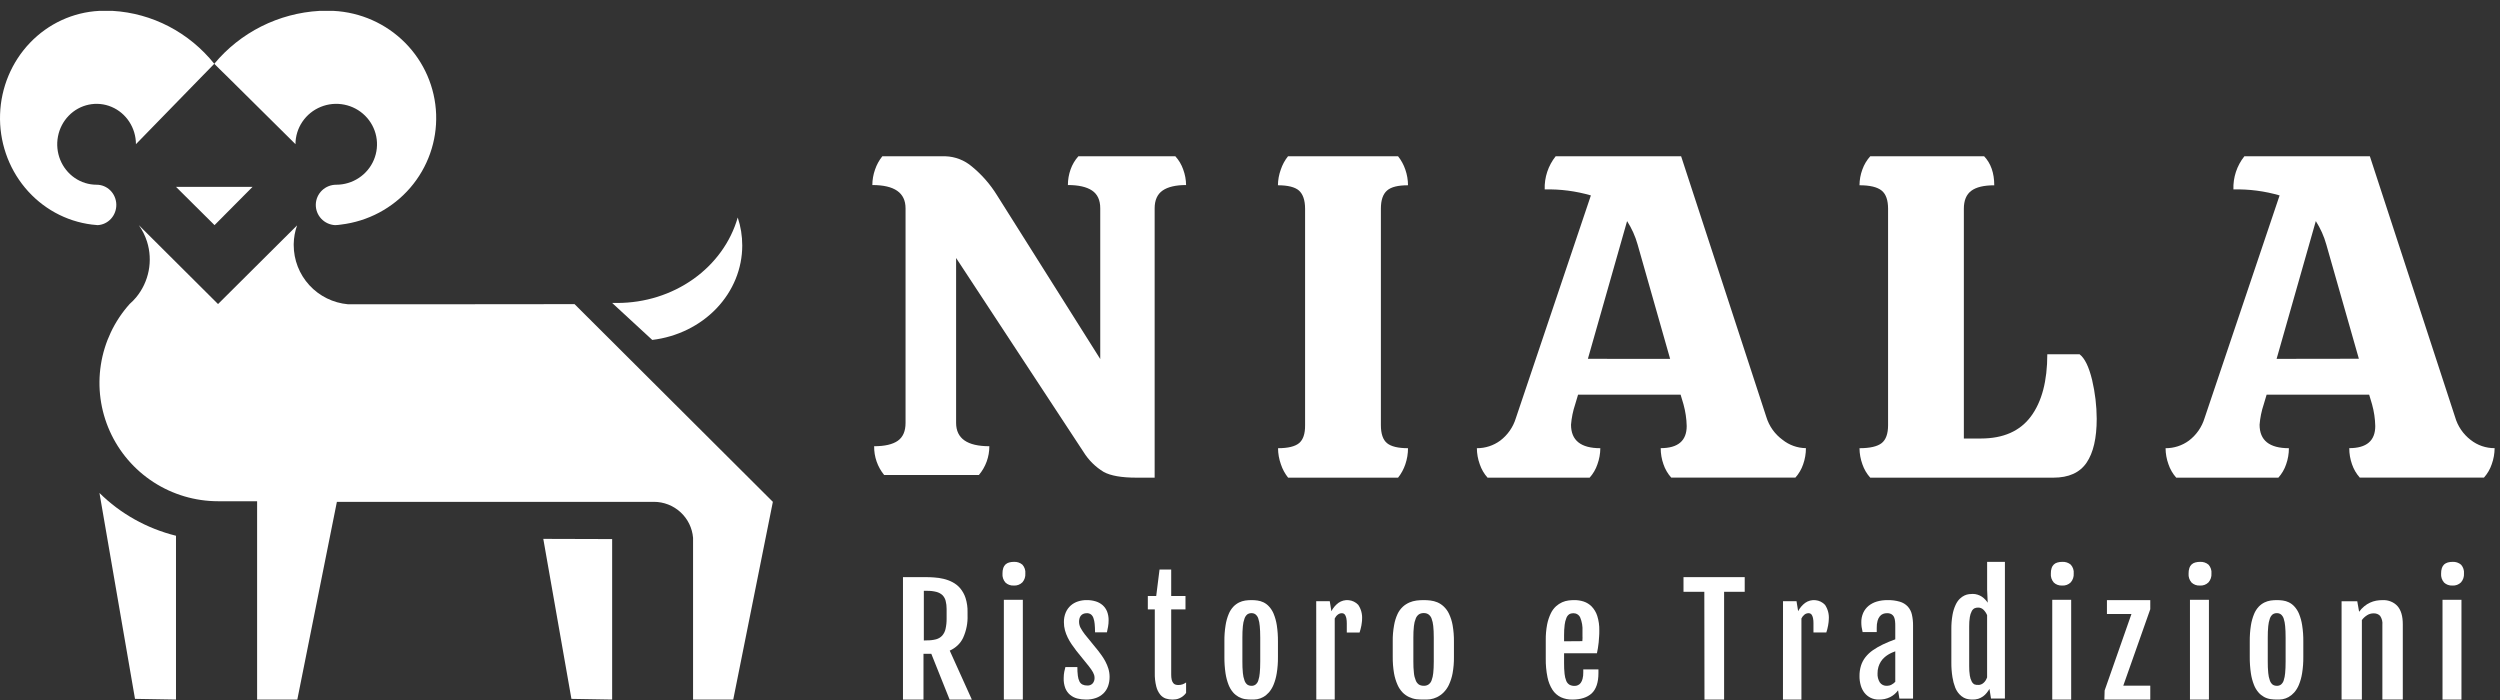 <svg width="200" height="56" viewBox="0 0 200 56" fill="none" xmlns="http://www.w3.org/2000/svg">
<rect x="0" y="0" width="200" height="56" fill="#333333" stroke="none"/>
<g clip-path="url(#clip0_1655_10212)">
<path d="M94.028 12.502H86.27C85.998 12.805 85.787 13.16 85.65 13.545C85.505 13.948 85.431 14.374 85.432 14.803C86.282 14.803 86.927 14.95 87.363 15.242C87.8 15.535 88.02 16.009 88.02 16.666V28.722L79.754 15.609C79.217 14.741 78.541 13.969 77.754 13.324C77.161 12.818 76.416 12.528 75.638 12.502H70.586C70.333 12.818 70.136 13.177 70.005 13.561C69.863 13.96 69.789 14.379 69.787 14.803C71.56 14.803 72.445 15.424 72.444 16.666V33.835C72.444 34.494 72.238 34.969 71.826 35.261C71.413 35.551 70.782 35.698 69.932 35.698C69.918 36.537 70.203 37.353 70.733 38.001H78.311C78.854 37.358 79.151 36.541 79.147 35.698C77.377 35.698 76.491 35.077 76.488 33.835V20.639L86.686 36.164C87.089 36.813 87.64 37.358 88.293 37.753C88.851 38.06 89.726 38.213 90.918 38.213H92.372V16.666C92.372 16.009 92.588 15.535 93.01 15.242C93.433 14.95 94.062 14.803 94.887 14.803C94.882 14.379 94.804 13.959 94.657 13.561C94.521 13.169 94.307 12.808 94.028 12.502Z" fill="white"/>
<path d="M103.927 35.45C103.601 35.719 103.04 35.856 102.243 35.856C102.246 36.295 102.323 36.731 102.471 37.143C102.599 37.532 102.794 37.895 103.049 38.213H111.845C112.1 37.895 112.297 37.532 112.427 37.143C112.568 36.729 112.641 36.294 112.641 35.856C111.845 35.856 111.283 35.719 110.959 35.45C110.635 35.181 110.471 34.7 110.471 34.013V16.7C110.471 16.004 110.633 15.539 110.959 15.247C111.286 14.954 111.845 14.822 112.641 14.822C112.639 14.395 112.567 13.972 112.427 13.57C112.296 13.182 112.099 12.82 111.845 12.502H103.04C102.786 12.82 102.59 13.182 102.462 13.57C102.316 13.971 102.239 14.394 102.234 14.822C103.031 14.822 103.604 14.966 103.919 15.247C104.233 15.527 104.407 16.013 104.407 16.7V34.013C104.416 34.7 104.251 35.178 103.927 35.45Z" fill="white"/>
<path d="M141.304 33.351L134.49 12.502H124.453C123.855 13.252 123.543 14.193 123.576 15.154C124.825 15.123 126.071 15.285 127.271 15.634L121.266 33.46C121.048 34.173 120.612 34.799 120.019 35.248C119.477 35.647 118.822 35.86 118.15 35.856C118.153 36.295 118.231 36.731 118.382 37.143C118.515 37.538 118.726 37.902 119.003 38.213H127.171C127.45 37.903 127.662 37.539 127.795 37.143C127.944 36.73 128.023 36.295 128.026 35.856C126.463 35.856 125.682 35.229 125.682 33.975C125.726 33.422 125.838 32.876 126.014 32.35L126.245 31.576H134.449L134.68 32.35C134.836 32.914 134.923 33.496 134.936 34.082C134.936 35.26 134.244 35.852 132.857 35.852C132.856 36.29 132.929 36.725 133.075 37.138C133.208 37.534 133.421 37.899 133.7 38.209H143.631C143.91 37.898 144.122 37.534 144.255 37.138C144.4 36.725 144.474 36.29 144.474 35.852C143.795 35.844 143.138 35.61 142.606 35.185C141.984 34.733 141.527 34.089 141.304 33.351ZM127.031 28.706L130.167 17.687C130.539 18.268 130.824 18.901 131.01 19.566L133.61 28.709L127.031 28.706Z" fill="white"/>
<path d="M197.648 35.19C197.047 34.728 196.61 34.083 196.403 33.351L189.589 12.502H179.55C178.951 13.252 178.64 14.193 178.673 15.154C179.922 15.123 181.168 15.285 182.368 15.634L176.362 33.46C176.144 34.172 175.707 34.798 175.115 35.248C174.573 35.647 173.918 35.86 173.246 35.856C173.249 36.295 173.327 36.731 173.477 37.143C173.61 37.538 173.822 37.902 174.098 38.213H182.269C182.547 37.903 182.76 37.539 182.892 37.143C183.038 36.73 183.112 36.294 183.112 35.856C181.549 35.856 180.767 35.229 180.767 33.975C180.81 33.422 180.922 32.876 181.098 32.35L181.329 31.576H189.534L189.765 32.35C189.922 32.914 190.008 33.496 190.021 34.082C190.021 35.26 189.328 35.852 187.942 35.852C187.94 36.29 188.014 36.725 188.159 37.138C188.293 37.534 188.505 37.898 188.783 38.209H198.716C198.994 37.898 199.206 37.534 199.339 37.138C199.489 36.726 199.566 36.291 199.57 35.852C198.873 35.857 198.195 35.624 197.648 35.19ZM182.128 28.709L185.265 17.687C185.637 18.267 185.921 18.901 186.106 19.566L188.709 28.699L182.128 28.709Z" fill="white"/>
<path d="M166.365 28.34H163.784C163.784 30.476 163.348 32.134 162.475 33.312C161.602 34.49 160.267 35.079 158.471 35.081H157.108V16.702C157.108 16.04 157.305 15.561 157.699 15.267C158.091 14.972 158.703 14.824 159.54 14.824C159.54 13.844 159.271 13.07 158.731 12.502H149.62C149.344 12.808 149.131 13.165 148.992 13.554C148.841 13.959 148.762 14.388 148.76 14.821C149.597 14.821 150.185 14.965 150.532 15.246C150.878 15.527 151.046 16.013 151.046 16.7V34.013C151.046 34.7 150.874 35.179 150.532 35.45C150.185 35.719 149.602 35.856 148.76 35.856C148.764 36.295 148.842 36.73 148.992 37.143C149.127 37.538 149.34 37.903 149.62 38.213H164.27C165.5 38.213 166.384 37.812 166.926 37.015C167.468 36.219 167.737 35.046 167.737 33.497C167.732 32.455 167.608 31.417 167.37 30.402C167.114 29.348 166.784 28.661 166.365 28.34Z" fill="white"/>
<path d="M48.972 43.126C48.954 43.126 43.463 43.11 43.463 43.11L45.714 55.91L48.972 55.966V43.126Z" fill="white"/>
<path d="M10.8 55.909L14.079 55.966V42.86C11.75 42.28 9.632 41.096 7.957 39.438L10.8 55.909Z" fill="white"/>
<path d="M27.841 24.342C26.654 24.236 25.551 23.692 24.747 22.815C23.943 21.938 23.497 20.793 23.497 19.605V19.524C23.505 19.015 23.596 18.51 23.767 18.03L17.443 24.324L11.105 18.011C11.39 18.414 11.612 18.859 11.762 19.329C12 20.085 12.045 20.889 11.893 21.667C11.741 22.445 11.398 23.173 10.893 23.786C10.734 23.977 10.559 24.155 10.372 24.319C9.151 25.682 8.352 27.367 8.07 29.173C7.788 30.978 8.036 32.826 8.784 34.495C9.532 36.163 10.747 37.579 12.284 38.574C13.821 39.568 15.613 40.098 17.445 40.099H20.569V55.966H23.785L26.951 40.147H52.312C53.101 40.147 53.862 40.443 54.442 40.977C55.023 41.51 55.38 42.242 55.445 43.026C55.445 43.112 55.445 55.966 55.445 55.966H58.659L61.829 40.147L45.965 24.331C45.965 24.331 27.982 24.351 27.841 24.342Z" fill="white"/>
<path d="M18.231 6.175L23.638 11.533C23.639 10.894 23.832 10.269 24.192 9.738C24.551 9.208 25.061 8.794 25.658 8.551C26.254 8.307 26.909 8.245 27.541 8.371C28.174 8.497 28.754 8.805 29.209 9.258C29.664 9.711 29.974 10.288 30.099 10.915C30.224 11.542 30.159 12.192 29.912 12.783C29.665 13.374 29.247 13.878 28.71 14.233C28.174 14.589 27.544 14.778 26.899 14.778C26.474 14.777 26.065 14.941 25.759 15.234C25.454 15.528 25.276 15.928 25.264 16.35C25.252 16.772 25.407 17.181 25.695 17.492C25.983 17.802 26.382 17.988 26.807 18.011C26.968 18.011 27.129 17.985 27.281 17.966C29.433 17.708 31.409 16.658 32.818 15.024C34.227 13.39 34.967 11.291 34.891 9.142C34.814 6.993 33.928 4.951 32.406 3.419C30.885 1.887 28.839 0.978 26.674 0.87H26.61H26.532H25.927H25.849H25.797H25.636H25.56C23.939 0.962 22.354 1.385 20.905 2.113C19.456 2.842 18.175 3.859 17.143 5.102L17.584 5.542L18.231 6.175Z" fill="white"/>
<path d="M7.358 17.966C7.512 17.985 7.667 18.002 7.816 18.011C8.226 17.988 8.611 17.802 8.889 17.492C9.167 17.181 9.317 16.772 9.305 16.35C9.293 15.928 9.122 15.528 8.827 15.234C8.532 14.941 8.137 14.777 7.727 14.778C7.104 14.778 6.496 14.589 5.978 14.233C5.461 13.878 5.057 13.374 4.818 12.783C4.58 12.192 4.517 11.542 4.638 10.915C4.758 10.288 5.057 9.711 5.497 9.258C5.936 8.805 6.497 8.497 7.107 8.371C7.717 8.245 8.35 8.307 8.925 8.551C9.501 8.794 9.993 9.208 10.34 9.738C10.687 10.269 10.874 10.894 10.876 11.533L16.095 6.175L16.715 5.542L17.141 5.102C16.144 3.859 14.907 2.842 13.509 2.113C12.11 1.385 10.58 0.962 9.015 0.87H8.953H8.798H8.734H8.658H8.074H7.999H7.937C5.847 0.978 3.872 1.887 2.403 3.419C0.935 4.951 0.079 6.993 0.005 9.142C-0.068 11.291 0.645 13.39 2.006 15.024C3.366 16.658 5.274 17.708 7.351 17.966H7.358Z" fill="white"/>
<path d="M59.38 19.633C59.381 18.876 59.259 18.123 59.019 17.399C58.456 19.359 57.205 21.093 55.461 22.329C53.717 23.566 51.578 24.237 49.377 24.237C49.24 24.237 49.106 24.237 48.973 24.237L52.18 27.194C54.172 26.954 56.002 26.055 57.327 24.663C58.652 23.272 59.382 21.484 59.38 19.633Z" fill="white"/>
<path d="M20.202 14.95H14.08L17.162 18.011L20.202 14.95Z" fill="white"/>
<path d="M72.238 46.172H74.053C74.258 46.172 74.486 46.172 74.733 46.196C74.987 46.211 75.239 46.248 75.485 46.308C75.737 46.367 75.978 46.457 76.203 46.575C76.441 46.7 76.649 46.865 76.815 47.061C77.008 47.296 77.154 47.559 77.244 47.839C77.359 48.208 77.414 48.589 77.404 48.972V49.217C77.43 49.84 77.307 50.461 77.043 51.038C76.834 51.476 76.457 51.835 75.979 52.05L77.748 55.967H75.969L74.504 52.302H73.879V55.967H72.238V46.172ZM74.13 51.23C74.384 51.235 74.638 51.207 74.883 51.145C75.074 51.093 75.244 50.992 75.372 50.855C75.509 50.697 75.602 50.512 75.643 50.316C75.704 50.043 75.733 49.765 75.729 49.487V48.713C75.731 48.493 75.706 48.274 75.65 48.06C75.608 47.896 75.522 47.743 75.4 47.614C75.265 47.49 75.097 47.399 74.91 47.351C74.666 47.289 74.412 47.261 74.158 47.266H73.907V51.239L74.13 51.23Z" fill="white"/>
<path d="M81.094 46.844C80.973 46.85 80.85 46.832 80.736 46.79C80.622 46.748 80.519 46.684 80.432 46.601C80.261 46.402 80.177 46.147 80.199 45.889C80.194 45.736 80.215 45.584 80.261 45.438C80.297 45.331 80.359 45.234 80.441 45.154C80.523 45.082 80.62 45.029 80.726 44.999C80.851 44.964 80.98 44.947 81.111 44.949C81.234 44.941 81.358 44.957 81.476 44.996C81.593 45.034 81.702 45.095 81.794 45.175C81.88 45.272 81.945 45.384 81.985 45.506C82.025 45.627 82.039 45.755 82.027 45.882C82.046 46.137 81.962 46.388 81.794 46.585C81.704 46.675 81.595 46.745 81.474 46.79C81.353 46.835 81.223 46.853 81.094 46.844ZM80.308 47.986H81.827V55.967H80.308V47.986Z" fill="white"/>
<path d="M85.096 54.231C85.096 54.066 85.112 53.902 85.142 53.74C85.166 53.613 85.196 53.487 85.232 53.363H86.189C86.186 53.6 86.199 53.836 86.229 54.071C86.247 54.229 86.292 54.383 86.361 54.525C86.415 54.631 86.501 54.716 86.605 54.766C86.723 54.82 86.851 54.845 86.979 54.841C87.061 54.849 87.145 54.837 87.222 54.805C87.299 54.774 87.368 54.725 87.424 54.661C87.517 54.543 87.567 54.395 87.564 54.242C87.564 54.162 87.554 54.082 87.533 54.005C87.509 53.93 87.478 53.856 87.441 53.786C87.399 53.704 87.35 53.625 87.295 53.551C87.238 53.473 87.174 53.387 87.103 53.293L86.108 52.063C85.978 51.894 85.855 51.723 85.734 51.547C85.616 51.375 85.51 51.194 85.418 51.006C85.326 50.819 85.252 50.624 85.196 50.422C85.14 50.213 85.111 49.996 85.113 49.778C85.107 49.508 85.158 49.241 85.261 48.995C85.353 48.782 85.489 48.593 85.658 48.442C85.828 48.293 86.025 48.182 86.237 48.115C86.462 48.042 86.696 48.006 86.931 48.008C87.177 48.004 87.421 48.038 87.656 48.109C87.859 48.17 88.048 48.273 88.211 48.414C88.365 48.551 88.486 48.723 88.566 48.918C88.651 49.141 88.693 49.38 88.689 49.62C88.69 49.796 88.675 49.973 88.643 50.146C88.612 50.315 88.583 50.46 88.553 50.585H87.604C87.604 50.328 87.59 50.104 87.573 49.914C87.561 49.75 87.526 49.589 87.472 49.436C87.433 49.323 87.365 49.224 87.274 49.151C87.176 49.083 87.06 49.05 86.944 49.056C86.842 49.053 86.741 49.073 86.647 49.115C86.573 49.151 86.508 49.203 86.457 49.269C86.409 49.334 86.374 49.409 86.355 49.488C86.335 49.568 86.325 49.65 86.325 49.732C86.324 49.907 86.367 50.08 86.448 50.234C86.546 50.409 86.656 50.577 86.777 50.736L87.864 52.071C87.943 52.174 88.033 52.291 88.138 52.442C88.246 52.594 88.345 52.754 88.432 52.92C88.529 53.102 88.609 53.294 88.67 53.492C88.735 53.705 88.767 53.927 88.767 54.15C88.769 54.405 88.728 54.659 88.643 54.898C88.564 55.115 88.439 55.311 88.277 55.47C88.106 55.635 87.904 55.759 87.683 55.836C87.424 55.927 87.152 55.971 86.879 55.966C86.644 55.967 86.409 55.938 86.181 55.88C85.973 55.827 85.779 55.728 85.61 55.591C85.443 55.451 85.312 55.27 85.228 55.065C85.128 54.8 85.082 54.516 85.096 54.231Z" fill="white"/>
<path d="M92.383 48.753H91.826V47.682H92.497L92.763 45.56H93.696V47.682H94.839V48.753H93.696V53.962C93.693 54.108 93.708 54.253 93.74 54.394C93.763 54.489 93.805 54.576 93.864 54.649C93.912 54.709 93.975 54.752 94.045 54.771C94.117 54.792 94.19 54.802 94.263 54.801C94.378 54.803 94.492 54.785 94.603 54.748C94.702 54.711 94.798 54.661 94.887 54.598V55.432C94.816 55.533 94.733 55.621 94.639 55.694C94.554 55.76 94.463 55.815 94.366 55.856C94.275 55.898 94.179 55.928 94.081 55.944C93.987 55.959 93.891 55.967 93.795 55.967C93.616 55.967 93.438 55.939 93.266 55.883C93.093 55.825 92.937 55.715 92.814 55.564C92.667 55.378 92.559 55.156 92.501 54.915C92.413 54.563 92.374 54.198 92.383 53.833V48.753Z" fill="white"/>
<path d="M100.109 55.965C99.94 55.964 99.772 55.952 99.605 55.928C99.239 55.87 98.904 55.686 98.659 55.407C98.502 55.226 98.377 55.019 98.289 54.795C98.172 54.495 98.088 54.182 98.042 53.863C97.977 53.426 97.948 52.985 97.952 52.544V51.321C97.946 50.887 97.977 50.453 98.046 50.024C98.093 49.712 98.177 49.407 98.298 49.116C98.386 48.9 98.513 48.702 98.672 48.531C98.803 48.395 98.957 48.282 99.126 48.197C99.281 48.121 99.447 48.07 99.619 48.043C99.783 48.02 99.949 48.008 100.116 48.008C100.276 48.008 100.436 48.019 100.595 48.041C100.763 48.064 100.926 48.113 101.079 48.186C101.244 48.267 101.393 48.378 101.517 48.514C101.675 48.684 101.801 48.883 101.89 49.098C102.01 49.392 102.095 49.699 102.144 50.013C102.21 50.45 102.241 50.891 102.236 51.332V52.555C102.242 52.992 102.209 53.429 102.139 53.861C102.089 54.179 102.003 54.491 101.881 54.789C101.789 55.013 101.662 55.22 101.504 55.402C101.374 55.547 101.222 55.671 101.053 55.767C100.903 55.85 100.74 55.908 100.571 55.939C100.418 55.961 100.263 55.969 100.109 55.965ZM100.12 54.866C100.236 54.87 100.35 54.835 100.444 54.767C100.548 54.683 100.625 54.57 100.663 54.441C100.727 54.248 100.766 54.048 100.781 53.846C100.805 53.597 100.819 53.291 100.819 52.926V51.009C100.819 50.642 100.805 50.334 100.781 50.086C100.766 49.881 100.726 49.678 100.663 49.483C100.624 49.354 100.547 49.24 100.444 49.153C100.351 49.084 100.236 49.048 100.12 49.052C99.999 49.048 99.88 49.083 99.781 49.153C99.678 49.241 99.603 49.355 99.561 49.483C99.491 49.677 99.447 49.88 99.43 50.086C99.401 50.392 99.388 50.701 99.391 51.009V52.926C99.388 53.233 99.401 53.54 99.43 53.846C99.447 54.049 99.491 54.25 99.561 54.441C99.602 54.569 99.678 54.681 99.781 54.767C99.88 54.834 99.999 54.868 100.12 54.864V54.866Z" fill="white"/>
<path d="M105.297 48.097H106.381L106.511 48.897C106.645 48.636 106.837 48.408 107.073 48.23C107.312 48.061 107.605 47.984 107.899 48.014C108.191 48.043 108.463 48.177 108.661 48.39C108.888 48.73 108.995 49.134 108.965 49.54C108.965 49.604 108.965 49.682 108.951 49.762C108.938 49.842 108.927 49.947 108.911 50.042C108.895 50.138 108.87 50.238 108.845 50.334C108.82 50.429 108.795 50.52 108.766 50.6H107.743V49.869C107.744 49.736 107.734 49.604 107.711 49.473C107.695 49.387 107.665 49.304 107.625 49.226C107.599 49.17 107.556 49.124 107.502 49.093C107.455 49.069 107.403 49.056 107.35 49.057C107.233 49.057 107.119 49.096 107.028 49.168C106.921 49.251 106.835 49.358 106.778 49.48V55.966H105.304L105.297 48.097Z" fill="white"/>
<path d="M113.889 55.964C113.696 55.967 113.502 55.958 113.31 55.938C112.89 55.88 112.507 55.695 112.226 55.416C112.047 55.231 111.904 55.02 111.805 54.793C111.672 54.492 111.577 54.18 111.522 53.861C111.448 53.423 111.414 52.982 111.419 52.54V51.317C111.412 50.882 111.448 50.448 111.527 50.019C111.578 49.709 111.672 49.407 111.805 49.117C111.906 48.9 112.051 48.702 112.234 48.531C112.385 48.395 112.561 48.282 112.755 48.197C112.934 48.121 113.124 48.069 113.32 48.043C113.507 48.02 113.697 48.008 113.887 48.008C114.071 48.008 114.254 48.019 114.436 48.041C114.628 48.064 114.815 48.113 114.991 48.186C115.179 48.267 115.349 48.379 115.492 48.514C115.673 48.685 115.818 48.883 115.918 49.099C116.057 49.393 116.155 49.7 116.209 50.014C116.286 50.451 116.321 50.893 116.315 51.335V52.558C116.321 52.995 116.285 53.433 116.207 53.865C116.148 54.183 116.048 54.495 115.909 54.793C115.804 55.017 115.658 55.225 115.477 55.407C115.328 55.553 115.154 55.676 114.96 55.773C114.788 55.856 114.602 55.914 114.408 55.944C114.236 55.964 114.063 55.97 113.889 55.964ZM113.904 54.864C114.036 54.867 114.166 54.833 114.273 54.765C114.392 54.681 114.48 54.568 114.524 54.439C114.597 54.246 114.642 54.046 114.66 53.843C114.687 53.594 114.702 53.288 114.702 52.923V51.005C114.702 50.637 114.687 50.329 114.66 50.08C114.642 49.876 114.596 49.673 114.524 49.478C114.478 49.349 114.391 49.234 114.273 49.148C114.167 49.078 114.037 49.042 113.904 49.046C113.765 49.042 113.628 49.077 113.513 49.148C113.396 49.235 113.309 49.349 113.262 49.478C113.182 49.672 113.133 49.875 113.114 50.08C113.08 50.388 113.065 50.696 113.069 51.005V52.923C113.065 53.23 113.08 53.537 113.114 53.843C113.132 54.047 113.182 54.247 113.262 54.439C113.309 54.566 113.396 54.679 113.513 54.765C113.629 54.833 113.765 54.866 113.904 54.862V54.864Z" fill="white"/>
<path d="M125.782 55.966C125.47 55.971 125.16 55.908 124.876 55.781C124.603 55.649 124.372 55.448 124.206 55.198C124.008 54.887 123.87 54.542 123.799 54.181C123.7 53.69 123.653 53.19 123.661 52.69V51.218C123.655 50.792 123.692 50.367 123.772 49.948C123.833 49.644 123.931 49.349 124.065 49.068C124.167 48.854 124.31 48.66 124.485 48.498C124.631 48.368 124.797 48.261 124.976 48.179C125.136 48.109 125.305 48.061 125.479 48.038C125.632 48.018 125.787 48.008 125.941 48.008C126.197 48.006 126.451 48.045 126.693 48.122C126.935 48.202 127.155 48.338 127.332 48.518C127.536 48.732 127.689 48.989 127.779 49.268C127.898 49.648 127.954 50.044 127.944 50.441C127.944 50.599 127.944 50.76 127.929 50.923C127.913 51.086 127.908 51.244 127.893 51.4C127.877 51.556 127.857 51.708 127.832 51.856C127.808 52.003 127.781 52.137 127.754 52.263H125.126V53.055C125.123 53.341 125.136 53.628 125.166 53.913C125.184 54.105 125.23 54.294 125.302 54.474C125.354 54.6 125.444 54.708 125.561 54.78C125.687 54.846 125.83 54.877 125.972 54.872C126.061 54.872 126.149 54.853 126.229 54.817C126.319 54.779 126.396 54.717 126.452 54.639C126.525 54.54 126.576 54.428 126.604 54.309C126.647 54.141 126.667 53.969 126.662 53.796V53.554H127.875V53.853C127.875 54.587 127.696 55.125 127.339 55.468C126.977 55.798 126.459 55.966 125.782 55.966ZM126.587 51.292C126.587 51.251 126.587 51.196 126.598 51.125C126.609 51.055 126.598 50.982 126.598 50.905C126.598 50.828 126.598 50.756 126.598 50.685V50.496C126.621 50.12 126.558 49.744 126.415 49.396C126.367 49.293 126.29 49.206 126.193 49.146C126.095 49.085 125.982 49.055 125.867 49.057C125.75 49.055 125.635 49.084 125.534 49.143C125.432 49.217 125.354 49.32 125.311 49.438C125.24 49.612 125.193 49.796 125.173 49.983C125.138 50.264 125.123 50.546 125.126 50.828V51.303L126.587 51.292Z" fill="white"/>
<path d="M136.346 47.342H134.68V46.172H139.577V47.342H137.928V55.967H136.358L136.346 47.342Z" fill="white"/>
<path d="M142.641 48.097H143.722L143.851 48.897C143.984 48.636 144.177 48.407 144.414 48.23C144.653 48.061 144.946 47.984 145.239 48.014C145.533 48.043 145.804 48.177 146.003 48.39C146.228 48.73 146.335 49.133 146.304 49.538C146.304 49.612 146.298 49.687 146.289 49.76C146.28 49.851 146.266 49.944 146.248 50.041C146.23 50.139 146.209 50.236 146.184 50.332C146.16 50.428 146.132 50.519 146.105 50.599H145.077V49.867C145.08 49.734 145.069 49.602 145.045 49.471C145.03 49.385 145.001 49.302 144.961 49.224C144.935 49.169 144.892 49.122 144.838 49.091C144.792 49.067 144.739 49.055 144.686 49.055C144.568 49.055 144.454 49.094 144.362 49.166C144.255 49.25 144.171 49.357 144.114 49.478V55.966H142.637L142.641 48.097Z" fill="white"/>
<path d="M150.307 55.965C150.078 55.97 149.851 55.921 149.646 55.822C149.457 55.727 149.29 55.593 149.16 55.429C149.024 55.252 148.922 55.051 148.862 54.837C148.792 54.596 148.757 54.345 148.76 54.094C148.755 53.805 148.797 53.518 148.882 53.241C148.96 52.998 149.081 52.771 149.24 52.568C149.406 52.36 149.604 52.175 149.825 52.021C150.081 51.845 150.35 51.689 150.632 51.555C150.779 51.485 150.946 51.412 151.129 51.335C151.313 51.258 151.478 51.199 151.622 51.146V50.117C151.622 49.965 151.622 49.825 151.604 49.695C151.595 49.578 151.567 49.464 151.52 49.356C151.477 49.266 151.407 49.189 151.319 49.137C151.208 49.077 151.081 49.048 150.953 49.055C150.849 49.054 150.745 49.073 150.648 49.11C150.544 49.151 150.454 49.218 150.385 49.304C150.301 49.411 150.239 49.533 150.205 49.664C150.156 49.847 150.134 50.036 150.139 50.225V50.563H149.009C148.974 50.416 148.947 50.282 148.929 50.161C148.913 50.04 148.905 49.918 148.905 49.796C148.898 49.532 148.951 49.269 149.058 49.027C149.156 48.811 149.303 48.619 149.488 48.466C149.682 48.31 149.907 48.194 150.148 48.123C150.422 48.044 150.706 48.006 150.992 48.009C151.328 48 151.664 48.043 151.987 48.136C152.228 48.206 152.446 48.337 152.617 48.517C152.782 48.699 152.897 48.919 152.95 49.156C153.017 49.451 153.049 49.753 153.044 50.056V55.886H151.952L151.846 55.226C151.682 55.455 151.465 55.641 151.211 55.769C150.931 55.907 150.62 55.974 150.307 55.965ZM150.957 54.866C151.085 54.865 151.21 54.834 151.322 54.773C151.435 54.714 151.536 54.636 151.622 54.543V52.105C151.543 52.133 151.457 52.17 151.36 52.21C151.252 52.258 151.146 52.313 151.046 52.375C150.935 52.443 150.832 52.52 150.738 52.608C150.633 52.702 150.542 52.81 150.467 52.929C150.384 53.061 150.319 53.203 150.275 53.351C150.225 53.521 150.2 53.697 150.203 53.874C150.189 54.125 150.252 54.374 150.383 54.591C150.446 54.682 150.532 54.755 150.632 54.803C150.733 54.851 150.846 54.872 150.957 54.864V54.866Z" fill="white"/>
<path d="M157.772 55.965C157.669 55.964 157.568 55.955 157.467 55.937C157.341 55.917 157.219 55.876 157.105 55.816C156.968 55.741 156.844 55.643 156.738 55.526C156.602 55.373 156.493 55.194 156.415 55C156.313 54.735 156.239 54.458 156.196 54.175C156.133 53.78 156.104 53.38 156.108 52.979V50.352C156.103 49.96 156.134 49.569 156.202 49.184C156.25 48.908 156.332 48.641 156.449 48.389C156.532 48.204 156.647 48.036 156.788 47.896C156.9 47.788 157.028 47.7 157.166 47.635C157.282 47.581 157.403 47.547 157.528 47.532C157.642 47.532 157.748 47.513 157.814 47.513C157.947 47.512 158.08 47.533 158.209 47.574C158.327 47.611 158.441 47.664 158.547 47.733C158.646 47.799 158.737 47.877 158.819 47.966C158.893 48.043 158.959 48.126 159.017 48.216L158.97 47.17V44.947H160.393V55.881H159.28L159.157 55.112C159.09 55.223 159.017 55.329 158.937 55.43C158.852 55.537 158.753 55.632 158.644 55.711C158.525 55.795 158.396 55.86 158.259 55.904C158.101 55.952 157.936 55.972 157.772 55.965ZM158.257 54.797C158.343 54.799 158.428 54.782 158.507 54.745C158.58 54.714 158.647 54.669 158.705 54.612C158.764 54.557 158.816 54.494 158.858 54.423C158.902 54.349 158.939 54.271 158.968 54.189V49.212C158.901 49.051 158.804 48.905 158.683 48.784C158.624 48.725 158.555 48.679 158.48 48.648C158.405 48.618 158.325 48.604 158.244 48.607C158.145 48.605 158.047 48.625 157.957 48.665C157.862 48.717 157.786 48.799 157.737 48.899C157.661 49.044 157.611 49.202 157.587 49.366C157.548 49.615 157.531 49.868 157.535 50.121V53.294C157.531 53.548 157.548 53.801 157.587 54.051C157.611 54.215 157.661 54.374 157.737 54.519C157.786 54.618 157.863 54.7 157.957 54.752C158.053 54.787 158.155 54.799 158.257 54.788V54.797Z" fill="white"/>
<path d="M164.963 46.844C164.841 46.85 164.719 46.832 164.606 46.79C164.491 46.748 164.388 46.684 164.301 46.601C164.13 46.402 164.046 46.147 164.068 45.889C164.063 45.736 164.084 45.584 164.131 45.438C164.164 45.333 164.223 45.237 164.305 45.16C164.386 45.083 164.487 45.028 164.597 44.999C164.722 44.964 164.851 44.947 164.981 44.949C165.105 44.941 165.229 44.957 165.346 44.996C165.463 45.034 165.571 45.095 165.664 45.175C165.75 45.272 165.815 45.384 165.855 45.506C165.895 45.627 165.909 45.755 165.897 45.882C165.915 46.137 165.831 46.388 165.664 46.585C165.574 46.676 165.464 46.746 165.343 46.791C165.222 46.836 165.092 46.854 164.963 46.844ZM164.18 47.986H165.694V55.967H164.18V47.986Z" fill="white"/>
<path d="M168.371 55.238L170.517 49.118H168.555V48.008H172.022V48.736L169.862 54.856H172.022V55.966H168.35L168.371 55.238Z" fill="white"/>
<path d="M175.982 46.844C175.86 46.85 175.739 46.832 175.625 46.79C175.511 46.748 175.407 46.684 175.32 46.601C175.15 46.402 175.066 46.147 175.087 45.889C175.082 45.736 175.104 45.584 175.151 45.438C175.183 45.333 175.243 45.237 175.324 45.16C175.406 45.083 175.507 45.028 175.616 44.999C175.741 44.964 175.871 44.947 176.001 44.949C176.124 44.941 176.249 44.957 176.366 44.996C176.483 45.034 176.591 45.095 176.683 45.175C176.769 45.272 176.834 45.384 176.874 45.506C176.914 45.627 176.929 45.755 176.916 45.882C176.935 46.137 176.851 46.388 176.683 46.585C176.594 46.676 176.484 46.746 176.363 46.791C176.242 46.836 176.112 46.854 175.982 46.844ZM175.197 47.986H176.714V55.967H175.197V47.986Z" fill="white"/>
<path d="M182.14 55.965C181.971 55.965 181.803 55.952 181.636 55.928C181.269 55.871 180.934 55.687 180.689 55.407C180.531 55.226 180.405 55.019 180.319 54.795C180.2 54.495 180.117 54.182 180.071 53.863C180.007 53.426 179.977 52.985 179.981 52.544V51.321C179.976 50.887 180.006 50.453 180.073 50.024C180.122 49.712 180.208 49.408 180.328 49.116C180.416 48.9 180.543 48.702 180.702 48.531C180.833 48.394 180.986 48.281 181.156 48.197C181.312 48.121 181.478 48.07 181.649 48.043C181.814 48.02 181.979 48.008 182.146 48.008C182.306 48.008 182.465 48.019 182.624 48.041C182.792 48.063 182.955 48.112 183.108 48.186C183.273 48.267 183.422 48.378 183.546 48.514C183.704 48.685 183.83 48.883 183.919 49.098C184.039 49.392 184.124 49.699 184.171 50.013C184.24 50.449 184.271 50.891 184.265 51.332V52.555C184.27 52.992 184.238 53.429 184.168 53.861C184.119 54.179 184.032 54.491 183.91 54.789C183.819 55.013 183.692 55.22 183.533 55.402C183.403 55.547 183.251 55.67 183.082 55.767C182.932 55.85 182.768 55.908 182.6 55.939C182.447 55.961 182.293 55.969 182.14 55.965ZM182.15 54.866C182.266 54.87 182.381 54.835 182.475 54.767C182.578 54.682 182.654 54.569 182.694 54.441C182.757 54.248 182.797 54.048 182.812 53.846C182.836 53.597 182.849 53.291 182.849 52.926V51.009C182.849 50.642 182.836 50.334 182.812 50.086C182.797 49.881 182.757 49.679 182.694 49.483C182.653 49.355 182.577 49.24 182.475 49.153C182.381 49.084 182.267 49.048 182.15 49.052C182.028 49.048 181.909 49.083 181.809 49.153C181.707 49.241 181.631 49.355 181.589 49.483C181.521 49.678 181.478 49.88 181.46 50.086C181.431 50.393 181.418 50.701 181.421 51.009V52.926C181.418 53.233 181.431 53.54 181.46 53.846C181.477 54.049 181.52 54.249 181.589 54.441C181.631 54.568 181.707 54.681 181.809 54.767C181.909 54.834 182.029 54.868 182.15 54.864V54.866Z" fill="white"/>
<path d="M187.326 48.103H188.581L188.729 48.942C188.846 48.779 188.986 48.629 189.146 48.498C189.285 48.384 189.44 48.287 189.608 48.209C189.761 48.138 189.926 48.086 190.095 48.054C190.26 48.025 190.429 48.01 190.597 48.009C190.827 47.998 191.056 48.036 191.266 48.12C191.475 48.204 191.66 48.331 191.802 48.491C192.083 48.812 192.224 49.295 192.224 49.939V55.964H190.59V49.992C190.618 49.74 190.554 49.488 190.409 49.27C190.345 49.202 190.264 49.148 190.173 49.113C190.081 49.078 189.981 49.063 189.882 49.068C189.702 49.069 189.526 49.118 189.38 49.211C189.209 49.315 189.063 49.449 188.95 49.603V55.966H187.326V48.103Z" fill="white"/>
<path d="M196.187 46.844C196.065 46.85 195.942 46.832 195.828 46.79C195.714 46.748 195.609 46.684 195.522 46.601C195.351 46.402 195.267 46.147 195.288 45.889C195.284 45.736 195.305 45.584 195.352 45.438C195.388 45.331 195.449 45.234 195.531 45.154C195.614 45.083 195.712 45.03 195.818 44.999C195.942 44.964 196.071 44.947 196.201 44.949C196.325 44.941 196.449 44.957 196.566 44.996C196.684 45.034 196.791 45.095 196.885 45.175C196.971 45.272 197.035 45.384 197.075 45.506C197.115 45.627 197.13 45.755 197.118 45.882C197.136 46.137 197.052 46.388 196.885 46.585C196.795 46.675 196.686 46.745 196.566 46.79C196.445 46.835 196.316 46.853 196.187 46.844ZM195.401 47.986H196.917V55.967H195.401V47.986Z" fill="white"/>
</g>
<defs>
<clipPath id="clip0_1655_10212">
<rect width="200" height="55.096" fill="white" transform="translate(0 0.87)"/>
</clipPath>
</defs>
</svg>
